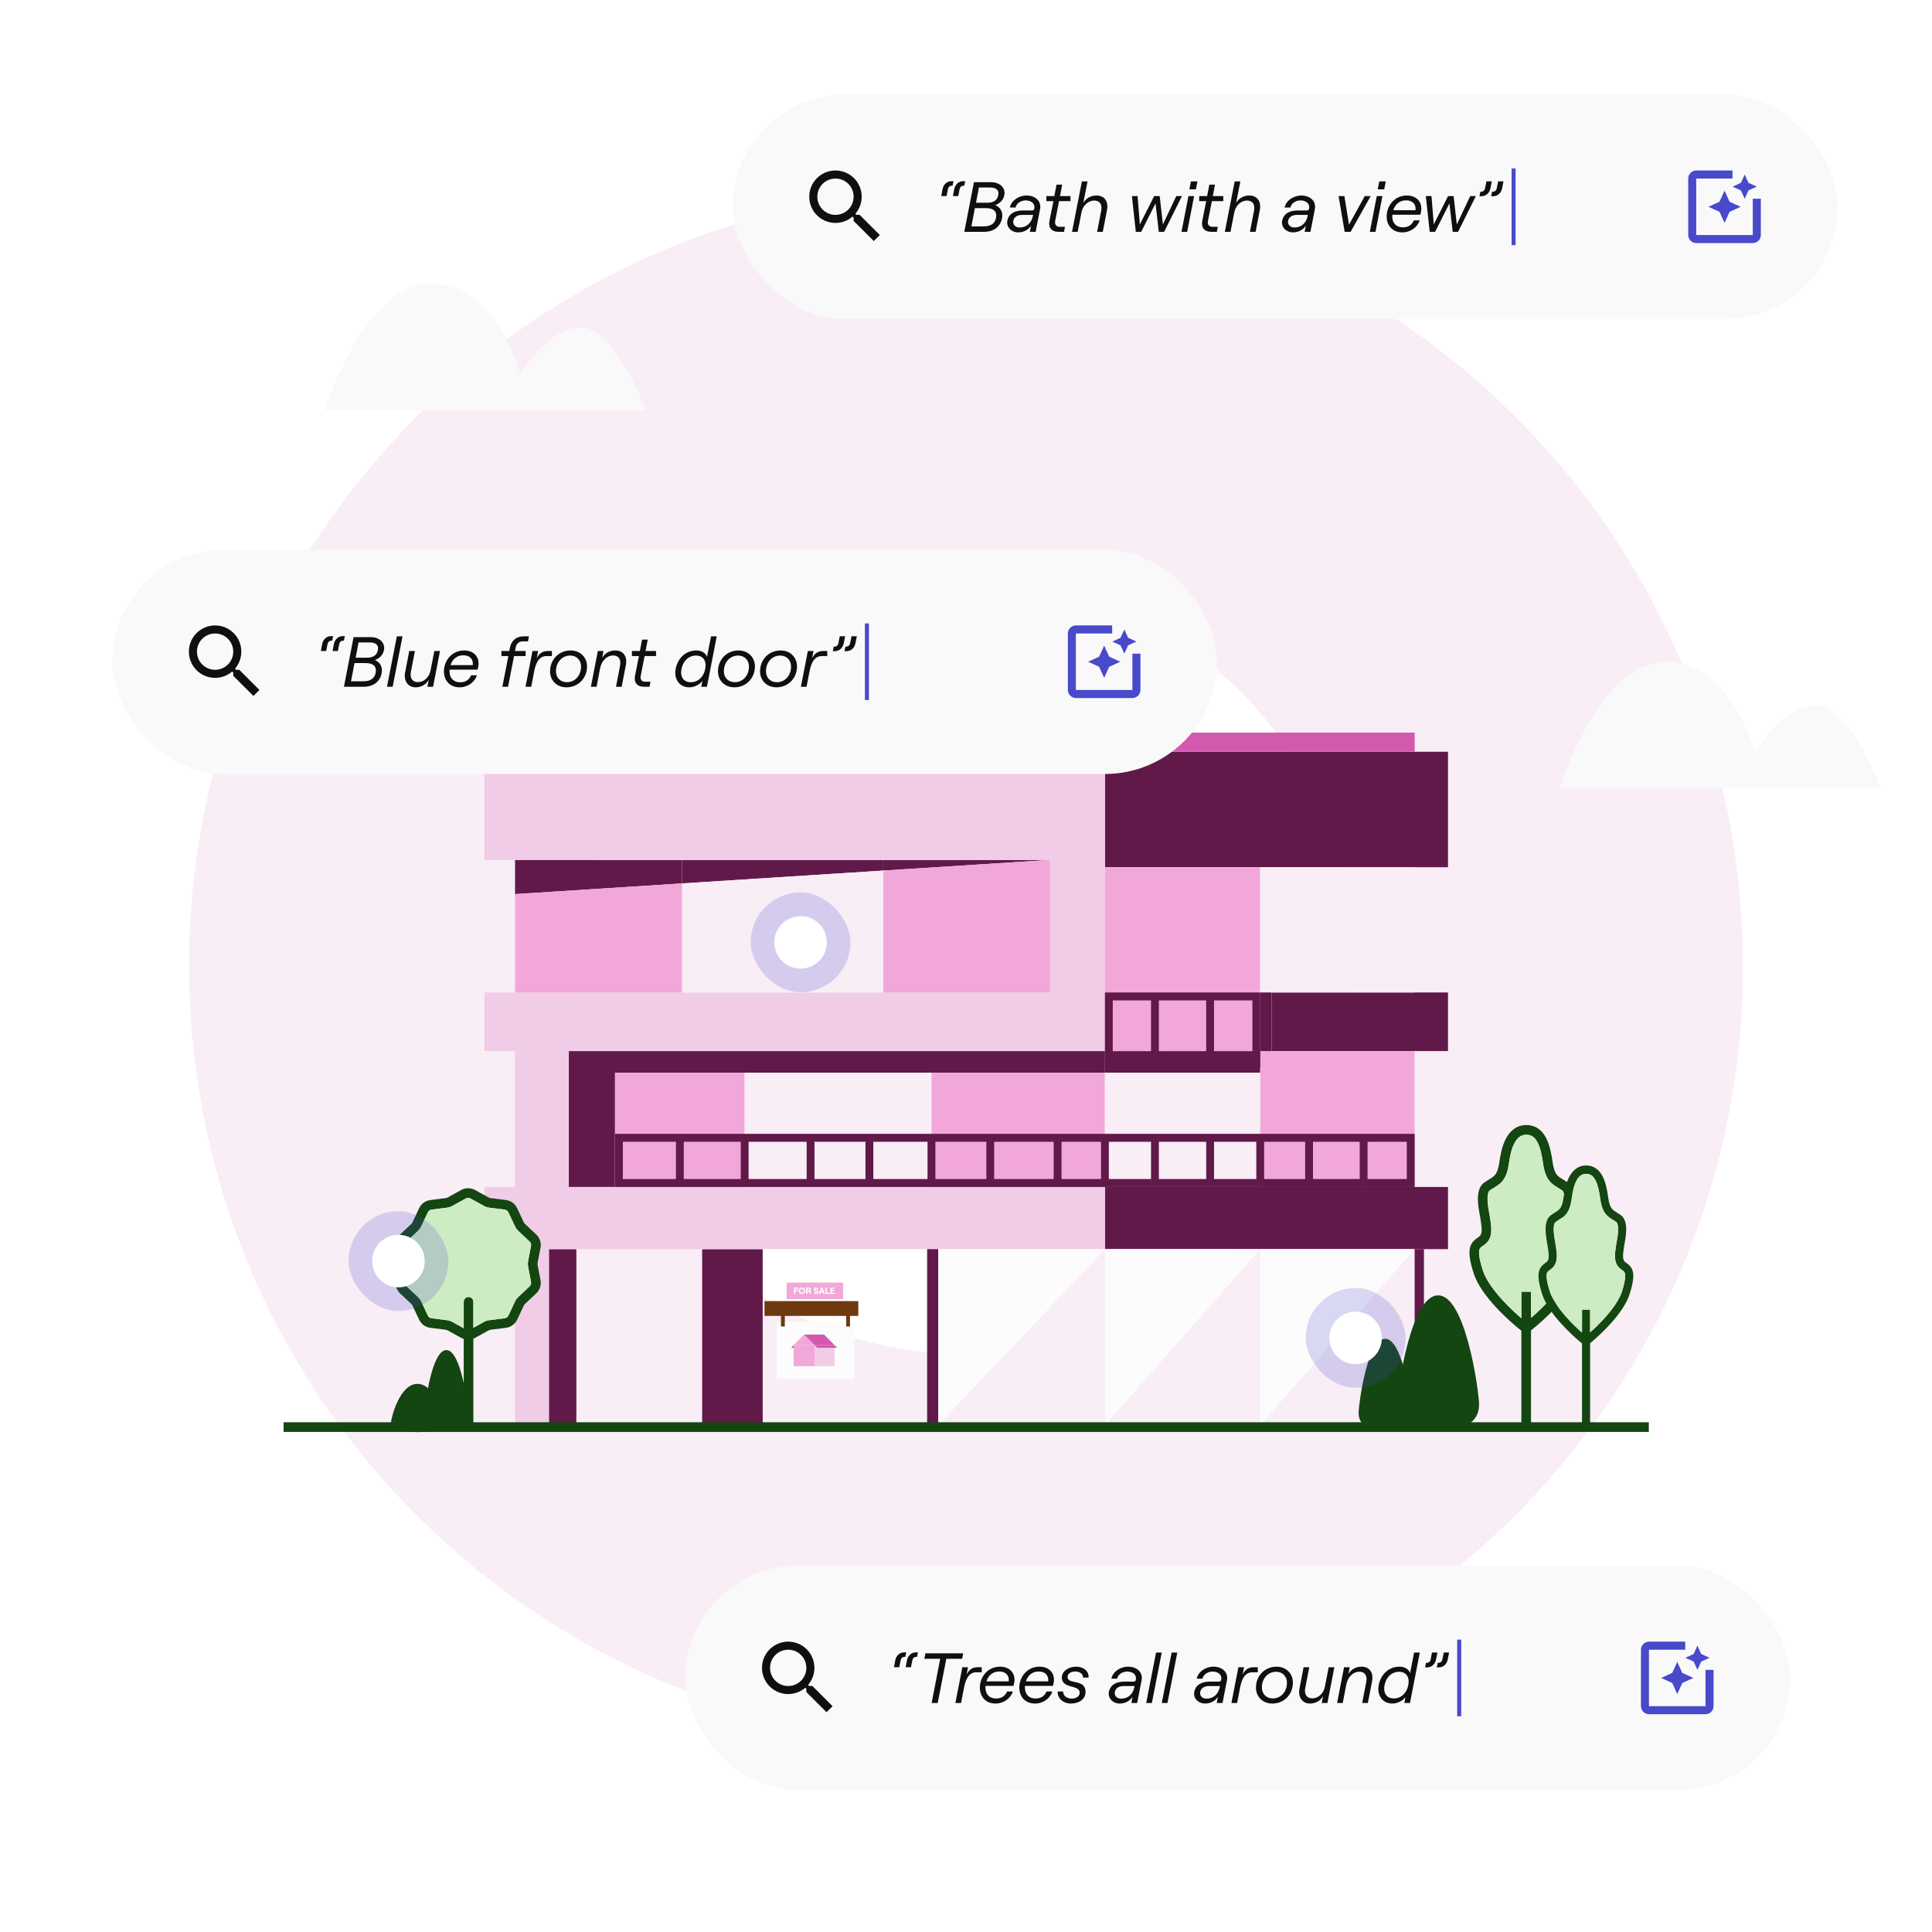 <svg width="327" height="327" viewBox="0 0 327 327" fill="none" xmlns="http://www.w3.org/2000/svg">
<g clip-path="url(#clip0_27465_236773)">
<path fill-rule="evenodd" clip-rule="evenodd" d="M168.673 228.99C204.842 226.131 231.847 194.492 228.991 158.323C226.134 122.153 194.497 95.15 158.327 98.01C122.158 100.869 95.153 132.508 98.009 168.677C100.866 204.847 132.503 231.85 168.673 228.99ZM173.853 294.584C246.25 288.861 300.303 225.533 294.585 153.137C288.867 80.741 225.543 26.692 153.147 32.416C80.75 38.139 26.697 101.467 32.415 173.863C38.133 246.259 101.457 300.308 173.853 294.584Z" fill="#F9EDF6"/>
<path d="M264 133.45H318.326C316.589 128.773 311.951 119.417 307.301 119.417C302.65 119.417 298.547 124.763 297.077 127.436C295.74 122.291 290.822 112 281.841 112C272.86 112 266.205 126.3 264 133.45Z" fill="#F9F9F9"/>
<path d="M55 69.45H109.326C107.589 64.773 102.951 55.417 98.3 55.417C93.65 55.417 89.547 60.763 88.077 63.436C86.74 58.291 81.822 48 72.841 48C63.86 48 57.205 62.3 55 69.45Z" fill="#F9F9F9"/>
<path d="M96.273 177.9V200.899H104.096V191.908V181.557H126.04H157.652H187.013V177.9H96.273Z" fill="#61194A"/>
<path d="M213.299 177.9H187.013V181.557H213.299V177.9Z" fill="#61194A"/>
<path d="M245.081 211.42V200.899H239.437H238.072H230.803H221.569H213.299H204.817H195.48H187.013V211.42H213.299H239.437H241.01H245.081Z" fill="#61194A"/>
<path d="M129.091 241.233V211.42H118.844V241.233H129.091Z" fill="#61194A"/>
<path d="M92.907 211.42V241.233H97.55V211.42H92.907Z" fill="#61194A"/>
<path d="M87.173 211.42V241.233H92.907V211.42H87.173Z" fill="#F0CCE6"/>
<path d="M213.299 146.783H239.437H245.081V127.241H239.437H187.013V146.783H213.299Z" fill="#61194A"/>
<path d="M245.081 177.9V167.979H239.437H215.23V177.9H239.437H245.081Z" fill="#61194A"/>
<path d="M115.425 145.545H87.173V151.329L115.425 149.525V145.545Z" fill="#61194A"/>
<path d="M149.492 145.545H115.425V149.525L149.492 147.348V145.545Z" fill="#61194A"/>
<path d="M177.724 145.545H149.492V147.348L177.724 145.545Z" fill="#61194A"/>
<path d="M87.173 211.42H92.907H97.55H118.844H129.091H156.921H158.797H187.013V200.899H179.004H167.607H157.652H147.148H137.194H126.04H115.068H104.096H96.273V177.9H187.013V146.783V127.241H87.173H81.988V145.545H87.173H115.425H149.492H177.724V167.979H149.492H115.425H87.173H81.988V177.9H87.173V200.899H81.988V211.42H87.173Z" fill="#F0CCE6"/>
<path d="M104.096 181.557V191.908H115.068H126.04V181.557H104.096Z" fill="#F2A7D9"/>
<path d="M157.652 181.557H126.04V191.908H137.194H147.148H157.652V181.557Z" fill="#F9EDF6"/>
<path d="M187.013 191.908V181.557H157.652V191.908H167.607H179.004H187.013Z" fill="#F2A7D9"/>
<path d="M187.013 181.557V191.908H195.48H204.817H213.299V181.557H187.013Z" fill="#F9EDF6"/>
<path d="M177.724 167.979V145.545L149.492 147.348V167.979H177.724Z" fill="#F2A7D9"/>
<path d="M115.425 167.979H149.492V147.348L115.425 149.525V167.979Z" fill="#F9EDF6"/>
<path d="M87.173 167.979H115.425V149.525L87.173 151.329V167.979Z" fill="#F2A7D9"/>
<path d="M213.299 177.9V167.979V146.783H187.013V177.9H213.299Z" fill="#F2A7D9"/>
<path d="M215.23 167.979H239.437V146.783H213.299V167.979H215.23Z" fill="#F9EDF6"/>
<path d="M104.096 191.908V200.899H115.068V191.908H104.096Z" fill="#F2A7D9"/>
<path d="M115.068 200.899H126.04V191.908H115.068V200.899Z" fill="#F2A7D9"/>
<path d="M126.04 200.899H137.194V191.908H126.04V200.899Z" fill="#F9EDF6"/>
<path d="M147.148 200.899V191.908H137.194V200.899H147.148Z" fill="#F9EDF6"/>
<path d="M147.148 200.899H157.652V191.908H147.148V200.899Z" fill="#F9EDF6"/>
<path d="M157.652 200.899H167.607V191.908H157.652V200.899Z" fill="#F2A7D9"/>
<path d="M167.607 191.908V200.899H179.004V191.908H167.607Z" fill="#F2A7D9"/>
<path d="M187.013 200.899V191.908H179.004V200.899H187.013Z" fill="#F2A7D9"/>
<path d="M187.013 191.908V200.899H195.48V191.908H187.013Z" fill="#F9EDF6"/>
<path d="M195.48 191.908V200.899H204.817V191.908H195.48Z" fill="#F9EDF6"/>
<path d="M213.299 191.908H204.817V200.899H213.299V191.908Z" fill="#F9EDF6"/>
<path d="M221.569 191.908H213.299V200.899H221.569V191.908Z" fill="#F2A7D9"/>
<path d="M221.569 191.908V200.899H230.803V191.908H221.569Z" fill="#F2A7D9"/>
<path d="M239.437 177.9H215.23H213.299V181.557V191.908H221.569H230.803H239.437V181.557V177.9Z" fill="#F2A7D9"/>
<path fill-rule="evenodd" clip-rule="evenodd" d="M239.437 211.42V241.233H213.299L239.437 211.42Z" fill="#F9EDF6"/>
<path fill-rule="evenodd" clip-rule="evenodd" d="M213.299 241.233H187.013L213.299 211.42V241.233Z" fill="#F9EDF6"/>
<path fill-rule="evenodd" clip-rule="evenodd" d="M187.013 241.233H158.797L187.013 211.42V241.233Z" fill="#F9EDF6"/>
<path d="M213.299 211.42H187.013V241.233L213.299 211.42Z" fill="#FCFCFC"/>
<path d="M158.797 211.42V241.233L187.013 211.42H158.797Z" fill="#FCFCFC"/>
<path d="M239.437 211.42H213.299V241.233L239.437 211.42Z" fill="#FCFCFC"/>
<path d="M230.803 200.899H238.072H239.437V191.908H230.803V200.899Z" fill="#F2A7D9"/>
<path d="M213.299 177.9H215.23V167.979H213.299V177.9Z" fill="#61194A"/>
<path fill-rule="evenodd" clip-rule="evenodd" d="M187.013 127.241H87.173V124H187.013V127.241Z" fill="#61194A"/>
<path d="M187.013 127.241H239.437V124H187.013V127.241Z" fill="#D359AE"/>
<path d="M158.797 241.233V211.42H156.921V241.233H158.797Z" fill="#61194A"/>
<path d="M239.437 211.42V241.233H241.01V211.42H239.437Z" fill="#61194A"/>
<path fill-rule="evenodd" clip-rule="evenodd" d="M186.349 199.556V193.251H179.666V199.556H186.349ZM104.095 200.899V191.908H239.436V200.899H104.095ZM194.816 199.556H187.675V193.251H194.816V199.556ZM196.143 199.556H204.153V193.251H196.143V199.556ZM205.48 193.251V199.556H212.635V193.251H205.48ZM213.962 193.251V199.556H220.904V193.251H213.962ZM222.231 193.251V199.556H230.139V193.251H222.231ZM231.465 193.251V199.556H238.109V193.251H231.465ZM105.422 193.251V199.556H114.404V193.251H105.422ZM115.731 193.251V199.556H125.376V193.251H115.731ZM126.703 193.251V199.556H136.529V193.251H126.703ZM137.856 193.251V199.556H146.484V193.251H137.856ZM147.811 193.251V199.556H156.988V193.251H147.811ZM158.315 193.251V199.556H166.943V193.251H158.315ZM168.269 193.251V199.556H178.339V193.251H168.269Z" fill="#61194A"/>
<path fill-rule="evenodd" clip-rule="evenodd" d="M196.143 169.325V179.365H204.153V169.325H196.143ZM194.816 169.325V179.365H188.339V169.325H194.816ZM213.299 167.981V180.708H187.012V167.981H213.299ZM205.48 179.365H211.972V169.325H205.48V179.365Z" fill="#61194A"/>
<rect x="48" y="240.724" width="231.07" height="1.638" fill="#134611"/>
<path fill-rule="evenodd" clip-rule="evenodd" d="M256.267 193.596C255.772 194.603 255.534 195.892 255.38 196.969C255.158 198.527 254.74 199.465 254.08 200.136C253.764 200.457 253.421 200.687 253.105 200.882C253.005 200.944 252.91 201.002 252.817 201.057C252.601 201.188 252.398 201.31 252.174 201.466C252.06 201.545 251.934 201.714 251.853 202.071C251.772 202.428 251.756 202.886 251.791 203.406C251.84 204.132 251.967 204.819 252.077 205.418C252.132 205.714 252.182 205.988 252.218 206.235C252.228 206.305 252.238 206.378 252.249 206.453C252.331 207.011 252.434 207.708 252.404 208.359C252.369 209.117 252.148 209.986 251.369 210.582C251.202 210.709 251.067 210.807 250.954 210.888C250.616 211.13 250.493 211.218 250.406 211.498C250.274 211.923 250.277 212.847 250.993 215.058C251.508 216.649 252.858 218.484 254.426 220.176C255.467 221.3 256.567 222.323 257.499 223.12V218.631H259.13V223.06C260.047 222.272 261.118 221.273 262.133 220.176C263.701 218.484 265.051 216.649 265.566 215.058C266.282 212.847 266.285 211.923 266.153 211.498C266.066 211.218 265.943 211.13 265.605 210.888C265.492 210.807 265.357 210.709 265.19 210.582C264.411 209.986 264.19 209.117 264.155 208.359C264.125 207.708 264.228 207.011 264.31 206.453C264.321 206.378 264.331 206.305 264.341 206.235C264.377 205.988 264.427 205.714 264.482 205.418C264.592 204.819 264.719 204.132 264.768 203.406C264.803 202.886 264.787 202.428 264.706 202.071C264.625 201.714 264.499 201.545 264.385 201.466C264.161 201.31 263.958 201.188 263.742 201.057C263.649 201.002 263.554 200.944 263.454 200.882C263.138 200.687 262.795 200.457 262.479 200.136C261.819 199.465 261.401 198.527 261.179 196.969C260.971 195.509 260.698 194.231 260.223 193.33C259.991 192.89 259.73 192.578 259.439 192.375C259.157 192.178 258.807 192.055 258.337 192.055M259.13 225.176C260.254 224.288 261.847 222.888 263.33 221.286C264.931 219.557 266.488 217.506 267.118 215.561C267.834 213.351 268.01 211.977 267.71 211.012C267.443 210.156 266.786 209.705 266.378 209.425C266.302 209.373 266.235 209.327 266.181 209.285C265.946 209.106 265.809 208.81 265.784 208.283C265.762 207.802 265.839 207.273 265.923 206.696C265.934 206.62 265.945 206.543 265.956 206.466C265.976 206.322 266.014 206.115 266.06 205.867C266.175 205.235 266.34 204.334 266.395 203.516C266.435 202.923 266.428 202.287 266.296 201.709C266.165 201.132 265.888 200.524 265.316 200.125C265.045 199.937 264.771 199.772 264.539 199.632C264.457 199.583 264.381 199.536 264.311 199.494C264.027 199.318 263.818 199.17 263.641 198.991C263.317 198.661 262.989 198.107 262.794 196.738C262.584 195.271 262.284 193.742 261.665 192.568C261.35 191.97 260.934 191.428 260.371 191.035C259.799 190.636 259.119 190.423 258.337 190.423C256.523 190.423 255.434 191.594 254.804 192.875C254.184 194.135 253.92 195.653 253.765 196.738C253.57 198.107 253.242 198.661 252.918 198.991C252.741 199.17 252.532 199.318 252.248 199.494C252.178 199.536 252.102 199.583 252.02 199.632C251.788 199.772 251.514 199.937 251.243 200.125C250.671 200.524 250.394 201.132 250.263 201.709C250.131 202.287 250.124 202.923 250.164 203.516C250.219 204.334 250.384 205.235 250.499 205.867C250.545 206.115 250.583 206.322 250.603 206.466C250.614 206.543 250.625 206.62 250.636 206.696C250.72 207.273 250.797 207.802 250.775 208.283C250.75 208.81 250.613 209.106 250.378 209.285C250.324 209.327 250.257 209.373 250.181 209.425C249.773 209.705 249.116 210.156 248.849 211.012C248.549 211.977 248.725 213.351 249.441 215.561C250.071 217.506 251.628 219.557 253.229 221.286C254.743 222.921 256.372 224.346 257.499 225.23V241.233H259.13V225.176ZM256.267 193.596C256.752 192.611 257.391 192.055 258.337 192.055Z" fill="#134611"/>
<path d="M256.267 193.596C255.772 194.603 255.534 195.892 255.38 196.969C255.158 198.527 254.74 199.465 254.08 200.136C253.764 200.457 253.421 200.687 253.105 200.882C253.005 200.944 252.91 201.002 252.817 201.057C252.601 201.188 252.398 201.31 252.174 201.466C252.06 201.545 251.934 201.714 251.853 202.071C251.772 202.428 251.756 202.886 251.791 203.406C251.84 204.132 251.967 204.819 252.077 205.418C252.132 205.714 252.182 205.988 252.218 206.235C252.228 206.305 252.238 206.378 252.249 206.453C252.331 207.011 252.434 207.708 252.404 208.359C252.369 209.117 252.148 209.986 251.369 210.582C251.202 210.709 251.067 210.807 250.954 210.888C250.616 211.13 250.493 211.218 250.406 211.498C250.274 211.923 250.277 212.847 250.993 215.058C251.508 216.649 252.858 218.484 254.426 220.176C255.467 221.3 256.567 222.323 257.499 223.12V218.631H259.13V223.06C260.047 222.272 261.118 221.273 262.133 220.176C263.701 218.484 265.051 216.649 265.566 215.058C266.282 212.847 266.285 211.923 266.153 211.498C266.066 211.218 265.943 211.13 265.605 210.888C265.492 210.807 265.357 210.709 265.19 210.582C264.411 209.986 264.19 209.117 264.155 208.359C264.125 207.708 264.228 207.011 264.31 206.453C264.321 206.378 264.331 206.305 264.341 206.235C264.377 205.988 264.427 205.714 264.482 205.418C264.592 204.819 264.719 204.132 264.768 203.406C264.803 202.886 264.787 202.428 264.706 202.071C264.625 201.714 264.499 201.545 264.385 201.466C264.161 201.31 263.958 201.188 263.742 201.057C263.649 201.002 263.554 200.944 263.454 200.882C263.138 200.687 262.795 200.457 262.479 200.136C261.819 199.465 261.401 198.527 261.179 196.969C260.971 195.509 260.698 194.231 260.223 193.33C259.991 192.89 259.73 192.578 259.439 192.375C259.157 192.178 258.807 192.055 258.337 192.055L256.267 193.596Z" fill="#CEECC3"/>
<path d="M258.337 192.055L256.267 193.596C256.752 192.611 257.391 192.055 258.337 192.055Z" fill="#CEECC3"/>
<path fill-rule="evenodd" clip-rule="evenodd" d="M266.733 200.009C266.318 200.88 266.118 201.996 265.989 202.928C265.803 204.276 265.453 205.088 264.899 205.669C264.635 205.947 264.348 206.145 264.083 206.315C263.998 206.368 263.919 206.418 263.841 206.466C263.66 206.579 263.49 206.685 263.302 206.819C263.207 206.888 263.101 207.034 263.033 207.343C262.965 207.653 262.952 208.048 262.981 208.499C263.022 209.127 263.128 209.722 263.221 210.24C263.267 210.496 263.309 210.733 263.339 210.946C263.347 211.007 263.356 211.07 263.365 211.136C263.434 211.618 263.52 212.221 263.495 212.785C263.465 213.441 263.28 214.192 262.627 214.709C262.488 214.819 262.374 214.903 262.28 214.973C261.996 215.183 261.893 215.259 261.82 215.501C261.709 215.869 261.712 216.669 262.312 218.581C262.744 219.958 263.876 221.546 265.189 223.011C266.062 223.984 266.984 224.869 267.766 225.558V221.674H269.133V225.507C269.902 224.825 270.8 223.96 271.651 223.011C272.965 221.546 274.096 219.958 274.528 218.581C275.129 216.669 275.131 215.869 275.02 215.501C274.947 215.259 274.844 215.183 274.56 214.973C274.466 214.903 274.352 214.819 274.213 214.709C273.56 214.192 273.375 213.441 273.345 212.785C273.32 212.221 273.406 211.618 273.475 211.136C273.484 211.07 273.493 211.007 273.502 210.946C273.531 210.733 273.573 210.496 273.619 210.24C273.712 209.722 273.818 209.127 273.859 208.499C273.888 208.048 273.875 207.653 273.807 207.343C273.739 207.034 273.634 206.888 273.538 206.819C273.35 206.685 273.18 206.579 272.999 206.466C272.921 206.418 272.842 206.368 272.758 206.315C272.492 206.145 272.205 205.947 271.941 205.669C271.387 205.088 271.037 204.276 270.851 202.928C270.676 201.665 270.447 200.559 270.049 199.779C269.855 199.398 269.636 199.128 269.392 198.952C269.156 198.782 268.862 198.676 268.468 198.676M269.133 227.337C270.075 226.569 271.41 225.357 272.653 223.972C273.995 222.475 275.301 220.7 275.829 219.017C276.429 217.105 276.577 215.915 276.325 215.081C276.101 214.339 275.55 213.949 275.209 213.707C275.145 213.662 275.089 213.622 275.044 213.586C274.847 213.431 274.732 213.175 274.711 212.719C274.692 212.302 274.757 211.845 274.827 211.345C274.836 211.28 274.846 211.213 274.855 211.146C274.872 211.022 274.904 210.843 274.942 210.628C275.039 210.081 275.177 209.301 275.223 208.593C275.256 208.081 275.25 207.53 275.14 207.03C275.03 206.53 274.798 206.004 274.319 205.66C274.091 205.496 273.862 205.353 273.667 205.233C273.599 205.19 273.534 205.15 273.476 205.113C273.238 204.961 273.063 204.833 272.915 204.678C272.643 204.393 272.368 203.913 272.204 202.728C272.029 201.459 271.777 200.136 271.258 199.119C270.994 198.602 270.645 198.133 270.173 197.793C269.694 197.448 269.124 197.263 268.468 197.263C266.948 197.263 266.035 198.277 265.507 199.385C264.987 200.476 264.766 201.789 264.636 202.728C264.472 203.913 264.197 204.393 263.925 204.678C263.777 204.833 263.602 204.961 263.364 205.113C263.306 205.15 263.241 205.19 263.173 205.233C262.979 205.353 262.749 205.496 262.522 205.66C262.042 206.004 261.81 206.53 261.7 207.03C261.59 207.53 261.584 208.081 261.617 208.593C261.663 209.301 261.801 210.081 261.898 210.628C261.936 210.843 261.968 211.022 261.985 211.146C261.994 211.213 262.004 211.28 262.013 211.345C262.083 211.845 262.148 212.302 262.129 212.719C262.109 213.175 261.994 213.431 261.797 213.586C261.751 213.622 261.695 213.662 261.631 213.707C261.29 213.949 260.739 214.339 260.515 215.081C260.263 215.915 260.411 217.105 261.011 219.017C261.539 220.7 262.845 222.475 264.187 223.972C265.456 225.386 266.821 226.62 267.766 227.385V241.233H269.133V227.337ZM266.733 200.009C267.14 199.156 267.675 198.676 268.468 198.676Z" fill="#134611"/>
<path d="M266.733 200.009C266.318 200.88 266.118 201.996 265.989 202.928C265.803 204.276 265.453 205.088 264.899 205.669C264.635 205.947 264.348 206.145 264.083 206.315C263.998 206.368 263.919 206.418 263.841 206.466C263.66 206.579 263.49 206.685 263.302 206.819C263.207 206.888 263.101 207.034 263.033 207.343C262.965 207.653 262.952 208.048 262.981 208.499C263.022 209.127 263.128 209.722 263.221 210.24C263.267 210.496 263.309 210.733 263.339 210.946C263.347 211.007 263.356 211.07 263.365 211.136C263.434 211.618 263.52 212.221 263.495 212.785C263.465 213.441 263.28 214.192 262.627 214.709C262.488 214.819 262.374 214.903 262.28 214.973C261.996 215.183 261.893 215.259 261.82 215.501C261.709 215.869 261.712 216.669 262.312 218.581C262.744 219.958 263.876 221.546 265.189 223.011C266.062 223.984 266.984 224.869 267.766 225.558V221.674H269.133V225.507C269.902 224.825 270.8 223.96 271.651 223.011C272.965 221.546 274.096 219.958 274.528 218.581C275.129 216.669 275.131 215.869 275.02 215.501C274.947 215.259 274.844 215.183 274.56 214.973C274.466 214.903 274.352 214.819 274.213 214.709C273.56 214.192 273.375 213.441 273.345 212.785C273.32 212.221 273.406 211.618 273.475 211.136C273.484 211.07 273.493 211.007 273.502 210.946C273.531 210.733 273.573 210.496 273.619 210.24C273.712 209.722 273.818 209.127 273.859 208.499C273.888 208.048 273.875 207.653 273.807 207.343C273.739 207.034 273.634 206.888 273.538 206.819C273.35 206.685 273.18 206.579 272.999 206.466C272.921 206.418 272.842 206.368 272.758 206.315C272.492 206.145 272.205 205.947 271.941 205.669C271.387 205.088 271.037 204.276 270.851 202.928C270.676 201.665 270.447 200.559 270.049 199.779C269.855 199.398 269.636 199.128 269.392 198.952C269.156 198.782 268.862 198.676 268.468 198.676L266.733 200.009Z" fill="#CEECC3"/>
<path d="M268.468 198.676L266.733 200.009C267.14 199.156 267.675 198.676 268.468 198.676Z" fill="#CEECC3"/>
<path fill-rule="evenodd" clip-rule="evenodd" d="M78.055 201.418C78.79 201.013 79.68 201.013 80.414 201.418L82.721 202.688C82.812 202.738 82.91 202.77 83.013 202.783L85.626 203.113C86.457 203.218 87.177 203.741 87.534 204.5L88.654 206.886C88.698 206.98 88.759 207.064 88.834 207.134L90.755 208.938C91.366 209.512 91.641 210.36 91.484 211.184L90.989 213.773C90.97 213.875 90.97 213.979 90.989 214.08L91.484 216.669C91.641 217.493 91.366 218.341 90.755 218.915L88.834 220.719C88.759 220.789 88.698 220.874 88.654 220.967L87.534 223.353C87.177 224.112 86.457 224.636 85.626 224.74L83.013 225.07C82.91 225.083 82.812 225.115 82.721 225.165L80.414 226.436C80.318 226.488 80.219 226.534 80.119 226.573V242.12H78.488V226.622C78.34 226.574 78.195 226.512 78.055 226.436L75.748 225.165C75.657 225.115 75.559 225.083 75.457 225.07L72.844 224.74C72.012 224.636 71.292 224.112 70.935 223.353L69.815 220.967C69.771 220.874 69.71 220.789 69.635 220.719L67.714 218.915C67.103 218.341 66.828 217.493 66.985 216.669L67.48 214.08C67.499 213.979 67.499 213.875 67.48 213.773L66.985 211.184C66.828 210.36 67.103 209.512 67.714 208.938L69.635 207.134C69.71 207.064 69.771 206.98 69.815 206.886L70.935 204.5C71.292 203.741 72.012 203.218 72.844 203.113L75.457 202.783C75.559 202.77 75.657 202.738 75.748 202.688L78.055 201.418ZM80.119 224.735V220.334C80.119 219.883 79.754 219.518 79.303 219.518C78.853 219.518 78.488 219.883 78.488 220.334V224.811L76.534 223.734C76.263 223.585 75.967 223.489 75.66 223.45L73.047 223.121C72.77 223.086 72.53 222.911 72.411 222.658L71.291 220.272C71.159 219.992 70.976 219.74 70.751 219.528L68.83 217.724C68.627 217.533 68.535 217.25 68.587 216.976L69.082 214.386C69.14 214.083 69.14 213.771 69.082 213.467L68.587 210.877C68.535 210.603 68.627 210.32 68.83 210.129L70.751 208.325C70.976 208.113 71.159 207.861 71.291 207.581L72.411 205.195C72.53 204.942 72.77 204.767 73.047 204.732L75.66 204.403C75.967 204.364 76.263 204.268 76.534 204.119L78.841 202.848C79.086 202.713 79.383 202.713 79.628 202.848L81.935 204.119C82.206 204.268 82.502 204.364 82.809 204.403L85.422 204.732C85.699 204.767 85.939 204.942 86.058 205.195L87.178 207.581C87.31 207.861 87.493 208.113 87.718 208.325L89.639 210.129C89.843 210.32 89.934 210.603 89.882 210.877L89.387 213.467C89.329 213.771 89.329 214.083 89.387 214.386L89.882 216.976C89.934 217.25 89.843 217.533 89.639 217.724L87.718 219.528C87.493 219.74 87.31 219.992 87.178 220.272L86.058 222.658C85.939 222.911 85.699 223.086 85.422 223.121L82.809 223.45C82.502 223.489 82.206 223.585 81.935 223.734L80.119 224.735Z" fill="#134611"/>
<path d="M80.119 224.735V220.334C80.119 219.883 79.754 219.518 79.303 219.518C78.853 219.518 78.488 219.883 78.488 220.334V224.811L76.534 223.734C76.263 223.585 75.967 223.489 75.66 223.45L73.047 223.121C72.77 223.086 72.53 222.911 72.411 222.658L71.291 220.272C71.159 219.992 70.976 219.74 70.751 219.528L68.83 217.724C68.627 217.533 68.535 217.25 68.587 216.976L69.082 214.386C69.14 214.083 69.14 213.771 69.082 213.467L68.587 210.877C68.535 210.603 68.627 210.32 68.83 210.129L70.751 208.325C70.976 208.113 71.159 207.861 71.291 207.581L72.411 205.195C72.53 204.942 72.77 204.767 73.047 204.732L75.66 204.403C75.967 204.364 76.263 204.268 76.534 204.119L78.841 202.848C79.086 202.713 79.383 202.713 79.628 202.848L81.935 204.119C82.206 204.268 82.502 204.364 82.809 204.403L85.422 204.732C85.699 204.767 85.939 204.942 86.058 205.195L87.178 207.581C87.31 207.861 87.493 208.113 87.718 208.325L89.639 210.129C89.843 210.32 89.934 210.603 89.882 210.877L89.387 213.467C89.329 213.771 89.329 214.083 89.387 214.386L89.882 216.976C89.934 217.25 89.843 217.533 89.639 217.724L87.718 219.528C87.493 219.74 87.31 219.992 87.178 220.272L86.058 222.658C85.939 222.911 85.699 223.086 85.422 223.121L82.809 223.45C82.502 223.489 82.206 223.585 81.935 223.734L80.119 224.735Z" fill="#CEECC3"/>
<path d="M250.335 237.514C250.437 240.077 248.813 242.106 243.434 242.106H243.382C238.004 242.106 236.38 240.077 236.481 237.514C236.583 234.95 238.815 219.25 243.382 219.25H243.434C248.002 219.25 250.234 234.95 250.335 237.514Z" fill="#134611"/>
<path d="M238.92 238.99C238.986 240.729 237.935 242.106 234.455 242.106H234.421C230.941 242.106 229.89 240.729 229.956 238.99C230.022 237.25 231.466 226.597 234.421 226.597H234.455C237.41 226.597 238.855 237.25 238.92 238.99Z" fill="#134611"/>
<path d="M79.216 238.95C79.27 240.415 78.41 241.574 75.563 241.574H75.535C72.688 241.574 71.828 240.415 71.882 238.95C71.936 237.485 73.117 228.514 75.535 228.514H75.563C77.981 228.514 79.162 237.485 79.216 238.95Z" fill="#134611"/>
<path d="M75.138 240.75C75.204 241.666 74.153 242.39 70.673 242.39H70.639C67.159 242.39 66.108 241.666 66.174 240.75C66.24 239.835 67.684 234.228 70.639 234.228H70.673C73.628 234.228 75.073 239.835 75.138 240.75Z" fill="#134611"/>
<path fill-rule="evenodd" clip-rule="evenodd" d="M129.4 220.219H145.271V222.723H129.4V220.219Z" fill="#6E390F"/>
<path fill-rule="evenodd" clip-rule="evenodd" d="M133.131 217.085V219.879H142.706V217.085H133.131ZM134.391 217.936V219.005H134.622V218.57H135.021V218.371H134.622V218.133H135.123V217.936H134.391ZM135.731 219.017C135.415 219.017 135.181 218.785 135.181 218.47C135.181 218.156 135.415 217.923 135.731 217.923C136.047 217.923 136.28 218.156 136.28 218.47C136.28 218.785 136.047 219.017 135.731 219.017ZM136.048 218.47C136.048 218.671 135.914 218.819 135.73 218.819C135.545 218.819 135.413 218.671 135.413 218.47C135.413 218.27 135.545 218.121 135.73 218.121C135.914 218.121 136.048 218.27 136.048 218.47ZM137.265 219.005L137.236 218.71C137.226 218.617 137.182 218.542 137.113 218.495C137.196 218.452 137.248 218.379 137.248 218.272C137.248 218.076 137.114 217.936 136.885 217.936H136.431V219.005H136.664V218.617H136.873C136.945 218.617 136.997 218.667 137.005 218.741L137.034 219.005H137.265ZM136.664 218.127V218.42H136.873C136.979 218.42 137.025 218.35 137.025 218.272C137.025 218.195 136.979 218.127 136.873 218.127H136.664ZM138.138 219.017C137.893 219.017 137.73 218.869 137.721 218.641H137.943C137.952 218.75 138.024 218.819 138.138 218.819C138.241 218.819 138.31 218.776 138.31 218.695C138.31 218.608 138.214 218.585 138.102 218.558C137.944 218.519 137.752 218.472 137.752 218.226C137.752 218.049 137.906 217.923 138.124 217.923C138.356 217.923 138.513 218.056 138.519 218.26H138.299C138.292 218.176 138.227 218.121 138.124 218.121C138.033 218.121 137.976 218.163 137.976 218.226C137.976 218.32 138.077 218.342 138.193 218.368C138.352 218.404 138.542 218.447 138.542 218.692C138.542 218.892 138.379 219.017 138.138 219.017ZM139.29 218.771L139.374 219.005H139.614L139.205 217.936H138.985L138.576 219.005H138.816L138.901 218.771H139.29ZM138.97 218.579H139.221L139.096 218.232L138.97 218.579ZM139.709 217.936H139.941V218.806H140.43V219.005H139.709V217.936ZM141.279 217.936H140.547V219.005H141.296V218.806H140.778V218.557H141.177V218.359H140.778V218.133H141.279V217.936Z" fill="#F2A7D9"/>
<path fill-rule="evenodd" clip-rule="evenodd" d="M131.461 223.737V233.406H144.623V223.737H131.461ZM134.334 227.68L136.104 225.884C137.423 225.884 138.163 225.884 139.482 225.884L141.253 227.68C141.422 227.852 141.517 227.949 141.686 228.12H141.253V231.228H137.874H134.334V228.12H133.9L134.334 227.68Z" fill="#FCFCFC"/>
<path d="M137.874 227.68V231.228H141.253V228.12H138.308L137.874 227.68Z" fill="#F0CCE6"/>
<path d="M137.874 231.228V227.68H134.334V228.12V231.228H137.874Z" fill="#F2A7D9"/>
<path d="M136.104 225.884L134.334 227.68H137.874L136.104 225.884Z" fill="#F2A7D9"/>
<path d="M136.104 225.884L137.874 227.68H141.253L139.482 225.884H136.104Z" fill="#D359AE"/>
<path d="M141.253 227.68H137.874L138.308 228.12H141.253V227.68Z" fill="#D359AE"/>
<path d="M141.686 228.12C141.517 227.949 141.422 227.852 141.253 227.68V228.12H141.686Z" fill="#D359AE"/>
<path d="M134.334 227.68L133.9 228.12H134.334V227.68Z" fill="#D359AE"/>
<path d="M132.18 222.453H132.832V224.517H132.18V222.453Z" fill="#6E390F"/>
<path d="M143.22 222.453H143.872V224.517H143.22V222.453Z" fill="#6E390F"/>
<rect x="124" y="16" width="187" height="38" rx="19" fill="#F9F9F9"/>
<path d="M145.504 36.365H144.965L144.774 36.181C145.443 35.403 145.845 34.392 145.845 33.293C145.845 30.843 143.859 28.856 141.408 28.856C138.957 28.856 136.971 30.843 136.971 33.293C136.971 35.744 138.957 37.731 141.408 37.731C142.507 37.731 143.517 37.328 144.296 36.659L144.48 36.85V37.389L147.893 40.796L148.911 39.779L145.504 36.365V36.365ZM141.408 36.365C139.708 36.365 138.336 34.993 138.336 33.293C138.336 31.593 139.708 30.221 141.408 30.221C143.108 30.221 144.48 31.593 144.48 33.293C144.48 34.993 143.108 36.365 141.408 36.365Z" fill="#0F0F0F"/>
<path d="M161.227 31.436H161.071C160.759 31.436 160.507 31.664 160.435 32.024L160.207 33.188H159.307L159.535 31.988C159.691 31.208 160.291 30.668 161.023 30.668H161.383L161.227 31.436ZM163.207 31.436H163.051C162.739 31.436 162.487 31.664 162.415 32.024L162.187 33.188H161.287L161.515 31.988C161.671 31.208 162.271 30.668 163.015 30.668H163.363L163.207 31.436Z" fill="#0F0F0F"/>
<path d="M163.214 39.236L164.846 30.836H167.75C169.202 30.836 170.21 31.772 169.994 32.996C169.838 33.896 169.166 34.472 168.446 34.724C169.31 35.048 169.802 35.9 169.598 36.932C169.334 38.3 168.278 39.236 166.55 39.236H163.214ZM165.194 34.316H167.15C168.17 34.316 168.806 33.884 168.962 33.02C169.142 32.156 168.566 31.736 167.558 31.736H165.686L165.194 34.316ZM164.414 38.312H166.514C167.762 38.312 168.41 37.772 168.578 36.872C168.794 35.768 168.134 35.228 166.886 35.228H165.002L164.414 38.312Z" fill="#0F0F0F"/>
<path d="M172.337 39.332C171.161 39.332 170.297 38.408 170.501 37.376C170.729 36.188 171.701 35.624 173.117 35.624H174.653C174.917 35.624 175.025 35.504 175.061 35.312C175.229 34.532 174.605 33.92 173.609 33.92C172.721 33.92 172.001 34.484 171.905 35.12H170.921C171.149 33.968 172.397 33.092 173.753 33.092C175.289 33.092 176.297 34.088 176.033 35.408L175.289 39.236H174.305L174.509 38.192C174.065 38.888 173.273 39.332 172.337 39.332ZM172.565 38.504C173.729 38.504 174.569 37.784 174.821 36.536L174.857 36.368H173.081C172.217 36.368 171.653 36.692 171.509 37.376C171.389 37.976 171.833 38.504 172.565 38.504Z" fill="#0F0F0F"/>
<path d="M178.822 31.256H179.782L179.41 33.188H181.186V34.04H179.254L178.594 37.388C178.474 37.988 178.774 38.384 179.314 38.384H180.25L180.094 39.236H179.11C178.006 39.236 177.406 38.516 177.622 37.412L178.294 34.04H177.106V33.188H178.45L178.822 31.256Z" fill="#0F0F0F"/>
<path d="M181.446 39.236L183.114 30.704H184.074L183.354 34.352C183.834 33.512 184.674 33.092 185.586 33.092C186.942 33.092 187.65 34.1 187.362 35.576L186.654 39.236H185.694L186.378 35.696C186.594 34.604 186.15 33.944 185.202 33.944C184.17 33.944 183.258 34.796 183.042 35.972L182.406 39.236H181.446Z" fill="#0F0F0F"/>
<path d="M192.241 39.236L191.581 33.188H192.541L192.925 37.988L195.349 33.188H196.285L196.825 37.988L199.093 33.188H200.053L197.041 39.236H196.129L195.577 34.424L193.153 39.236H192.241Z" fill="#0F0F0F"/>
<path d="M201.57 30.704H202.674L202.41 32.048H201.306L201.57 30.704ZM199.974 39.236L201.15 33.188H202.11L200.934 39.236H199.974Z" fill="#0F0F0F"/>
<path d="M204.685 31.256H205.645L205.273 33.188H207.049V34.04H205.117L204.457 37.388C204.337 37.988 204.637 38.384 205.177 38.384H206.113L205.957 39.236H204.973C203.869 39.236 203.269 38.516 203.485 37.412L204.157 34.04H202.969V33.188H204.313L204.685 31.256Z" fill="#0F0F0F"/>
<path d="M207.309 39.236L208.977 30.704H209.937L209.217 34.352C209.697 33.512 210.537 33.092 211.449 33.092C212.805 33.092 213.513 34.1 213.225 35.576L212.517 39.236H211.557L212.241 35.696C212.457 34.604 212.013 33.944 211.065 33.944C210.033 33.944 209.121 34.796 208.905 35.972L208.269 39.236H207.309Z" fill="#0F0F0F"/>
<path d="M218.848 39.332C217.672 39.332 216.808 38.408 217.012 37.376C217.24 36.188 218.212 35.624 219.628 35.624H221.164C221.428 35.624 221.536 35.504 221.572 35.312C221.74 34.532 221.116 33.92 220.12 33.92C219.232 33.92 218.512 34.484 218.416 35.12H217.432C217.66 33.968 218.908 33.092 220.264 33.092C221.8 33.092 222.808 34.088 222.544 35.408L221.8 39.236H220.816L221.02 38.192C220.576 38.888 219.784 39.332 218.848 39.332ZM219.076 38.504C220.24 38.504 221.08 37.784 221.332 36.536L221.368 36.368H219.592C218.728 36.368 218.164 36.692 218.02 37.376C217.9 37.976 218.344 38.504 219.076 38.504Z" fill="#0F0F0F"/>
<path d="M227.592 39.236L226.56 33.188H227.544L228.324 38.036L230.988 33.188H231.996L228.6 39.236H227.592Z" fill="#0F0F0F"/>
<path d="M233.445 30.704H234.549L234.285 32.048H233.181L233.445 30.704ZM231.849 39.236L233.025 33.188H233.985L232.809 39.236H231.849Z" fill="#0F0F0F"/>
<path d="M238.12 33.092C239.848 33.092 240.844 34.316 240.496 35.924C240.472 36.02 240.424 36.26 240.388 36.344H235.66C235.54 37.616 236.224 38.48 237.472 38.48C238.408 38.48 239.008 38 239.308 37.292H240.292C239.92 38.42 238.78 39.332 237.34 39.332C235.504 39.332 234.46 37.892 234.748 36.044C235.048 34.28 236.416 33.092 238.12 33.092ZM239.584 35.576C239.704 34.556 239.056 33.908 237.988 33.908C236.932 33.908 236.152 34.532 235.816 35.576H239.584Z" fill="#0F0F0F"/>
<path d="M241.987 39.236L241.327 33.188H242.287L242.671 37.988L245.095 33.188H246.031L246.571 37.988L248.839 33.188H249.799L246.787 39.236H245.875L245.323 34.424L242.899 39.236H241.987Z" fill="#0F0F0F"/>
<path d="M250.564 32.444H250.72C251.032 32.444 251.296 32.216 251.356 31.856L251.584 30.692H252.496L252.256 31.892C252.1 32.672 251.5 33.212 250.756 33.212H250.408L250.564 32.444ZM252.544 32.444H252.7C253.012 32.444 253.276 32.216 253.336 31.856L253.576 30.692H254.476L254.236 31.892C254.08 32.672 253.48 33.212 252.748 33.212H252.388L252.544 32.444Z" fill="#0F0F0F"/>
<rect x="255.841" y="28.515" width="0.683" height="12.971" fill="#4949CC"/>
<path d="M296.664 33.635V39.779H287.093V30.221H293.237V28.856H287.107C286.356 28.856 285.741 29.47 285.741 30.221V39.779C285.741 40.53 286.356 41.144 287.107 41.144H296.664C297.415 41.144 298.029 40.53 298.029 39.779V33.635H296.664ZM294.657 32.228L295.299 33.635L295.94 32.228L297.347 31.587L295.94 30.945L295.299 29.539L294.657 30.945L293.251 31.587L294.657 32.228ZM291.885 32.269L291.032 34.147L289.155 35L291.032 35.853L291.885 37.731L292.739 35.853L294.616 35L292.739 34.147L291.885 32.269Z" fill="#4949CC"/>
<rect x="19" y="93" width="187" height="38" rx="19" fill="#F9F9F9"/>
<path d="M40.504 113.365H39.965L39.774 113.181C40.443 112.403 40.845 111.392 40.845 110.293C40.845 107.843 38.859 105.856 36.408 105.856C33.957 105.856 31.971 107.843 31.971 110.293C31.971 112.744 33.957 114.731 36.408 114.731C37.507 114.731 38.517 114.328 39.296 113.659L39.48 113.85V114.389L42.893 117.796L43.91 116.779L40.504 113.365V113.365ZM36.408 113.365C34.708 113.365 33.336 111.993 33.336 110.293C33.336 108.593 34.708 107.221 36.408 107.221C38.108 107.221 39.48 108.593 39.48 110.293C39.48 111.993 38.108 113.365 36.408 113.365Z" fill="#0F0F0F"/>
<path d="M56.227 108.436H56.071C55.759 108.436 55.507 108.664 55.435 109.024L55.207 110.188H54.307L54.535 108.988C54.691 108.208 55.291 107.668 56.023 107.668H56.383L56.227 108.436ZM58.207 108.436H58.051C57.739 108.436 57.487 108.664 57.415 109.024L57.187 110.188H56.287L56.515 108.988C56.671 108.208 57.271 107.668 58.015 107.668H58.363L58.207 108.436Z" fill="#0F0F0F"/>
<path d="M58.214 116.236L59.846 107.836H62.75C64.202 107.836 65.21 108.772 64.994 109.996C64.838 110.896 64.166 111.472 63.446 111.724C64.31 112.048 64.802 112.9 64.598 113.932C64.334 115.3 63.278 116.236 61.55 116.236H58.214ZM60.194 111.316H62.15C63.17 111.316 63.806 110.884 63.962 110.02C64.142 109.156 63.566 108.736 62.558 108.736H60.686L60.194 111.316ZM59.414 115.312H61.514C62.762 115.312 63.41 114.772 63.578 113.872C63.794 112.768 63.134 112.228 61.886 112.228H60.002L59.414 115.312Z" fill="#0F0F0F"/>
<path d="M65.501 116.236L67.169 107.704H68.129L66.461 116.236H65.501Z" fill="#0F0F0F"/>
<path d="M74.473 110.188L73.297 116.236H72.337L72.565 115.072C72.085 115.912 71.245 116.332 70.333 116.332C69.061 116.332 68.281 115.24 68.569 113.8L69.265 110.188H70.225L69.541 113.728C69.337 114.736 69.805 115.456 70.717 115.456C71.761 115.456 72.649 114.64 72.877 113.452L73.513 110.188H74.473Z" fill="#0F0F0F"/>
<path d="M78.558 110.092C80.286 110.092 81.282 111.316 80.934 112.924C80.91 113.02 80.862 113.26 80.826 113.344H76.098C75.978 114.616 76.662 115.48 77.91 115.48C78.846 115.48 79.446 115 79.746 114.292H80.73C80.358 115.42 79.218 116.332 77.778 116.332C75.942 116.332 74.898 114.892 75.186 113.044C75.486 111.28 76.854 110.092 78.558 110.092ZM80.022 112.576C80.142 111.556 79.494 110.908 78.426 110.908C77.37 110.908 76.59 111.532 76.254 112.576H80.022Z" fill="#0F0F0F"/>
<path d="M85.025 116.236L86.045 111.04H84.869V110.188H86.201L86.321 109.576C86.549 108.424 87.425 107.704 88.577 107.704H89.525L89.357 108.556H88.445C87.857 108.556 87.413 108.94 87.281 109.588L87.161 110.188H88.961V111.04H87.005L85.985 116.236H85.025Z" fill="#0F0F0F"/>
<path d="M93.413 111.04H92.489C91.277 111.04 90.701 112.144 90.425 113.572L89.909 116.236H88.949L90.125 110.188H91.085L90.845 111.412C91.265 110.584 91.829 110.188 92.729 110.188H93.413V111.04Z" fill="#0F0F0F"/>
<path d="M95.875 116.332C94.255 116.332 93.103 115.192 93.103 113.644C93.091 111.64 94.591 110.092 96.583 110.092C98.191 110.092 99.343 111.232 99.355 112.768C99.367 114.784 97.867 116.332 95.875 116.332ZM95.947 115.468C97.351 115.468 98.347 114.304 98.347 112.816C98.347 111.712 97.579 110.956 96.511 110.956C95.107 110.956 94.099 112.12 94.099 113.608C94.099 114.712 94.867 115.468 95.947 115.468Z" fill="#0F0F0F"/>
<path d="M100.012 116.236L101.188 110.188H102.148L101.92 111.352C102.388 110.512 103.228 110.092 104.14 110.092C105.508 110.092 106.216 111.1 105.928 112.576L105.22 116.236H104.26L104.944 112.696C105.16 111.604 104.704 110.944 103.768 110.944C102.724 110.944 101.824 111.796 101.56 113.164L100.972 116.236H100.012Z" fill="#0F0F0F"/>
<path d="M108.673 108.256H109.633L109.261 110.188H111.037V111.04H109.105L108.445 114.388C108.325 114.988 108.625 115.384 109.165 115.384H110.101L109.945 116.236H108.961C107.857 116.236 107.257 115.516 107.473 114.412L108.145 111.04H106.957V110.188H108.301L108.673 108.256Z" fill="#0F0F0F"/>
<path d="M116.665 116.332C115.021 116.332 114.025 114.964 114.361 113.212C114.697 111.448 116.005 110.092 117.889 110.092C118.741 110.092 119.437 110.524 119.665 111.172L120.349 107.704H121.309L119.653 116.236H118.693L118.885 115.24C118.393 115.9 117.505 116.332 116.665 116.332ZM116.917 115.468C118.141 115.468 119.101 114.58 119.365 113.212C119.629 111.844 119.005 110.956 117.793 110.956C116.581 110.956 115.621 111.844 115.345 113.212C115.081 114.58 115.705 115.468 116.917 115.468Z" fill="#0F0F0F"/>
<path d="M124.293 116.332C122.673 116.332 121.521 115.192 121.521 113.644C121.509 111.64 123.009 110.092 125.001 110.092C126.609 110.092 127.761 111.232 127.773 112.768C127.785 114.784 126.285 116.332 124.293 116.332ZM124.365 115.468C125.769 115.468 126.765 114.304 126.765 112.816C126.765 111.712 125.997 110.956 124.929 110.956C123.525 110.956 122.517 112.12 122.517 113.608C122.517 114.712 123.285 115.468 124.365 115.468Z" fill="#0F0F0F"/>
<path d="M131.418 116.332C129.798 116.332 128.646 115.192 128.646 113.644C128.634 111.64 130.134 110.092 132.126 110.092C133.734 110.092 134.886 111.232 134.898 112.768C134.91 114.784 133.41 116.332 131.418 116.332ZM131.49 115.468C132.894 115.468 133.89 114.304 133.89 112.816C133.89 111.712 133.122 110.956 132.054 110.956C130.65 110.956 129.642 112.12 129.642 113.608C129.642 114.712 130.41 115.468 131.49 115.468Z" fill="#0F0F0F"/>
<path d="M140.019 111.04H139.095C137.883 111.04 137.307 112.144 137.031 113.572L136.515 116.236H135.555L136.731 110.188H137.691L137.451 111.412C137.871 110.584 138.435 110.188 139.335 110.188H140.019V111.04Z" fill="#0F0F0F"/>
<path d="M141.111 109.444H141.267C141.579 109.444 141.843 109.216 141.903 108.856L142.131 107.692H143.043L142.803 108.892C142.647 109.672 142.047 110.212 141.303 110.212H140.955L141.111 109.444ZM143.091 109.444H143.247C143.559 109.444 143.823 109.216 143.883 108.856L144.123 107.692H145.023L144.783 108.892C144.627 109.672 144.027 110.212 143.295 110.212H142.935L143.091 109.444Z" fill="#0F0F0F"/>
<rect x="146.388" y="105.515" width="0.683" height="12.971" fill="#4949CC"/>
<path d="M191.664 110.635V116.779H182.093V107.221H188.237V105.856H182.107C181.356 105.856 180.741 106.47 180.741 107.221V116.779C180.741 117.53 181.356 118.144 182.107 118.144H191.664C192.415 118.144 193.029 117.53 193.029 116.779V110.635H191.664ZM189.657 109.228L190.299 110.635L190.94 109.228L192.347 108.587L190.94 107.945L190.299 106.539L189.657 107.945L188.251 108.587L189.657 109.228ZM186.885 109.269L186.032 111.147L184.155 112L186.032 112.853L186.885 114.731L187.739 112.853L189.616 112L187.739 111.147L186.885 109.269Z" fill="#4949CC"/>
<rect x="116" y="265" width="187" height="38" rx="19" fill="#F9F9F9"/>
<path d="M137.504 285.365H136.965L136.774 285.181C137.443 284.403 137.845 283.392 137.845 282.293C137.845 279.843 135.859 277.856 133.408 277.856C130.957 277.856 128.971 279.843 128.971 282.293C128.971 284.744 130.957 286.731 133.408 286.731C134.507 286.731 135.517 286.328 136.296 285.659L136.48 285.85V286.389L139.893 289.796L140.911 288.779L137.504 285.365V285.365ZM133.408 285.365C131.708 285.365 130.336 283.993 130.336 282.293C130.336 280.593 131.708 279.221 133.408 279.221C135.108 279.221 136.48 280.593 136.48 282.293C136.48 283.993 135.108 285.365 133.408 285.365Z" fill="#0F0F0F"/>
<path d="M153.227 280.436H153.071C152.759 280.436 152.507 280.664 152.435 281.024L152.207 282.188H151.307L151.535 280.988C151.691 280.208 152.291 279.668 153.023 279.668H153.383L153.227 280.436ZM155.207 280.436H155.051C154.739 280.436 154.487 280.664 154.415 281.024L154.187 282.188H153.287L153.515 280.988C153.671 280.208 154.271 279.668 155.015 279.668H155.363L155.207 280.436Z" fill="#0F0F0F"/>
<path d="M157.684 288.236L159.136 280.76H156.448L156.628 279.836H163.024L162.844 280.76H160.168L158.716 288.236H157.684Z" fill="#0F0F0F"/>
<path d="M166.167 283.04H165.243C164.031 283.04 163.455 284.144 163.179 285.572L162.663 288.236H161.703L162.879 282.188H163.839L163.599 283.412C164.019 282.584 164.583 282.188 165.483 282.188H166.167V283.04Z" fill="#0F0F0F"/>
<path d="M169.265 282.092C170.993 282.092 171.989 283.316 171.641 284.924C171.617 285.02 171.569 285.26 171.533 285.344H166.805C166.685 286.616 167.369 287.48 168.617 287.48C169.553 287.48 170.153 287 170.453 286.292H171.437C171.065 287.42 169.925 288.332 168.485 288.332C166.649 288.332 165.605 286.892 165.893 285.044C166.193 283.28 167.561 282.092 169.265 282.092ZM170.729 284.576C170.849 283.556 170.201 282.908 169.133 282.908C168.077 282.908 167.297 283.532 166.961 284.576H170.729Z" fill="#0F0F0F"/>
<path d="M175.944 282.092C177.672 282.092 178.668 283.316 178.32 284.924C178.296 285.02 178.248 285.26 178.212 285.344H173.484C173.364 286.616 174.048 287.48 175.296 287.48C176.232 287.48 176.832 287 177.132 286.292H178.116C177.744 287.42 176.604 288.332 175.164 288.332C173.328 288.332 172.284 286.892 172.572 285.044C172.872 283.28 174.24 282.092 175.944 282.092ZM177.408 284.576C177.528 283.556 176.88 282.908 175.812 282.908C174.756 282.908 173.976 283.532 173.64 284.576H177.408Z" fill="#0F0F0F"/>
<path d="M181.27 288.332C179.914 288.332 178.942 287.408 179.026 286.292H179.938C179.938 287.024 180.538 287.492 181.414 287.492C182.182 287.492 182.734 287.084 182.746 286.52C182.77 285.056 179.638 285.92 179.722 283.868C179.758 282.872 180.838 282.092 182.122 282.092C183.43 282.092 184.318 282.86 184.246 283.94H183.322C183.31 283.316 182.77 282.908 181.978 282.908C181.234 282.908 180.706 283.28 180.694 283.82C180.646 285.212 183.814 284.048 183.73 286.448C183.706 287.552 182.674 288.332 181.27 288.332Z" fill="#0F0F0F"/>
<path d="M189.52 288.332C188.344 288.332 187.48 287.408 187.684 286.376C187.912 285.188 188.884 284.624 190.3 284.624H191.836C192.1 284.624 192.208 284.504 192.244 284.312C192.412 283.532 191.788 282.92 190.792 282.92C189.904 282.92 189.184 283.484 189.088 284.12H188.104C188.332 282.968 189.58 282.092 190.936 282.092C192.472 282.092 193.48 283.088 193.216 284.408L192.472 288.236H191.488L191.692 287.192C191.248 287.888 190.456 288.332 189.52 288.332ZM189.748 287.504C190.912 287.504 191.752 286.784 192.004 285.536L192.04 285.368H190.264C189.4 285.368 188.836 285.692 188.692 286.376C188.572 286.976 189.016 287.504 189.748 287.504Z" fill="#0F0F0F"/>
<path d="M194.001 288.236L195.669 279.704H196.629L194.961 288.236H194.001Z" fill="#0F0F0F"/>
<path d="M196.637 288.236L198.305 279.704H199.265L197.597 288.236H196.637Z" fill="#0F0F0F"/>
<path d="M203.969 288.332C202.793 288.332 201.929 287.408 202.133 286.376C202.361 285.188 203.333 284.624 204.749 284.624H206.285C206.549 284.624 206.657 284.504 206.693 284.312C206.861 283.532 206.237 282.92 205.241 282.92C204.353 282.92 203.633 283.484 203.537 284.12H202.553C202.781 282.968 204.029 282.092 205.385 282.092C206.921 282.092 207.929 283.088 207.665 284.408L206.921 288.236H205.937L206.141 287.192C205.697 287.888 204.905 288.332 203.969 288.332ZM204.197 287.504C205.361 287.504 206.201 286.784 206.453 285.536L206.489 285.368H204.713C203.849 285.368 203.285 285.692 203.141 286.376C203.021 286.976 203.465 287.504 204.197 287.504Z" fill="#0F0F0F"/>
<path d="M212.89 283.04H211.966C210.754 283.04 210.178 284.144 209.902 285.572L209.386 288.236H208.426L209.602 282.188H210.562L210.322 283.412C210.742 282.584 211.306 282.188 212.206 282.188H212.89V283.04Z" fill="#0F0F0F"/>
<path d="M215.351 288.332C213.731 288.332 212.579 287.192 212.579 285.644C212.567 283.64 214.067 282.092 216.059 282.092C217.667 282.092 218.819 283.232 218.831 284.768C218.843 286.784 217.343 288.332 215.351 288.332ZM215.423 287.468C216.827 287.468 217.823 286.304 217.823 284.816C217.823 283.712 217.055 282.956 215.987 282.956C214.583 282.956 213.575 284.12 213.575 285.608C213.575 286.712 214.343 287.468 215.423 287.468Z" fill="#0F0F0F"/>
<path d="M225.848 282.188L224.672 288.236H223.712L223.94 287.072C223.46 287.912 222.62 288.332 221.708 288.332C220.436 288.332 219.656 287.24 219.944 285.8L220.64 282.188H221.6L220.916 285.728C220.712 286.736 221.18 287.456 222.092 287.456C223.136 287.456 224.024 286.64 224.252 285.452L224.888 282.188H225.848Z" fill="#0F0F0F"/>
<path d="M226.309 288.236L227.485 282.188H228.445L228.217 283.352C228.685 282.512 229.525 282.092 230.437 282.092C231.805 282.092 232.513 283.1 232.225 284.576L231.517 288.236H230.557L231.241 284.696C231.457 283.604 231.001 282.944 230.065 282.944C229.021 282.944 228.121 283.796 227.857 285.164L227.269 288.236H226.309Z" fill="#0F0F0F"/>
<path d="M235.661 288.332C234.017 288.332 233.021 286.964 233.357 285.212C233.693 283.448 235.001 282.092 236.885 282.092C237.737 282.092 238.433 282.524 238.661 283.172L239.345 279.704H240.305L238.649 288.236H237.689L237.881 287.24C237.389 287.9 236.501 288.332 235.661 288.332ZM235.913 287.468C237.137 287.468 238.097 286.58 238.361 285.212C238.625 283.844 238.001 282.956 236.789 282.956C235.577 282.956 234.617 283.844 234.341 285.212C234.077 286.58 234.701 287.468 235.913 287.468Z" fill="#0F0F0F"/>
<path d="M241.357 281.444H241.513C241.825 281.444 242.089 281.216 242.149 280.856L242.377 279.692H243.289L243.049 280.892C242.893 281.672 242.293 282.212 241.549 282.212H241.201L241.357 281.444ZM243.337 281.444H243.493C243.805 281.444 244.069 281.216 244.129 280.856L244.369 279.692H245.269L245.029 280.892C244.873 281.672 244.273 282.212 243.541 282.212H243.181L243.337 281.444Z" fill="#0F0F0F"/>
<rect x="246.634" y="277.515" width="0.683" height="12.971" fill="#4949CC"/>
<path d="M288.664 282.635V288.779H279.093V279.221H285.237V277.856H279.107C278.356 277.856 277.741 278.47 277.741 279.221V288.779C277.741 289.53 278.356 290.144 279.107 290.144H288.664C289.415 290.144 290.029 289.53 290.029 288.779V282.635H288.664ZM286.657 281.228L287.299 282.635L287.94 281.228L289.347 280.587L287.94 279.945L287.299 278.539L286.657 279.945L285.251 280.587L286.657 281.228ZM283.885 281.269L283.032 283.147L281.155 284L283.032 284.853L283.885 286.731L284.739 284.853L286.616 284L284.739 283.147L283.885 281.269Z" fill="#4949CC"/>
<g filter="url(#filter0_b_27465_236773)">
<rect x="127.056" y="151.056" width="16.889" height="16.889" rx="8.444" fill="#4949CC" fill-opacity="0.2"/>
<circle cx="135.5" cy="159.5" r="4.444" fill="white"/>
</g>
<g filter="url(#filter1_b_27465_236773)">
<rect x="221" y="218" width="16.889" height="16.889" rx="8.444" fill="#4949CC" fill-opacity="0.2"/>
<circle cx="229.444" cy="226.444" r="4.444" fill="white"/>
</g>
<g filter="url(#filter2_b_27465_236773)">
<rect x="59" y="205" width="16.889" height="16.889" rx="8.444" fill="#4949CC" fill-opacity="0.2"/>
<circle cx="67.444" cy="213.444" r="4.444" fill="white"/>
</g>
</g>
<defs>
<filter id="filter0_b_27465_236773" x="119.945" y="143.945" width="31.111" height="31.111" filterUnits="userSpaceOnUse" color-interpolation-filters="sRGB">
<feFlood flood-opacity="0" result="BackgroundImageFix"/>
<feGaussianBlur in="BackgroundImageFix" stdDeviation="3.556"/>
<feComposite in2="SourceAlpha" operator="in" result="effect1_backgroundBlur_27465_236773"/>
<feBlend mode="normal" in="SourceGraphic" in2="effect1_backgroundBlur_27465_236773" result="shape"/>
</filter>
<filter id="filter1_b_27465_236773" x="213.889" y="210.889" width="31.111" height="31.111" filterUnits="userSpaceOnUse" color-interpolation-filters="sRGB">
<feFlood flood-opacity="0" result="BackgroundImageFix"/>
<feGaussianBlur in="BackgroundImageFix" stdDeviation="3.556"/>
<feComposite in2="SourceAlpha" operator="in" result="effect1_backgroundBlur_27465_236773"/>
<feBlend mode="normal" in="SourceGraphic" in2="effect1_backgroundBlur_27465_236773" result="shape"/>
</filter>
<filter id="filter2_b_27465_236773" x="51.889" y="197.889" width="31.111" height="31.111" filterUnits="userSpaceOnUse" color-interpolation-filters="sRGB">
<feFlood flood-opacity="0" result="BackgroundImageFix"/>
<feGaussianBlur in="BackgroundImageFix" stdDeviation="3.556"/>
<feComposite in2="SourceAlpha" operator="in" result="effect1_backgroundBlur_27465_236773"/>
<feBlend mode="normal" in="SourceGraphic" in2="effect1_backgroundBlur_27465_236773" result="shape"/>
</filter>
<clipPath id="clip0_27465_236773">
<rect width="327" height="327" fill="white"/>
</clipPath>
</defs>
</svg>
